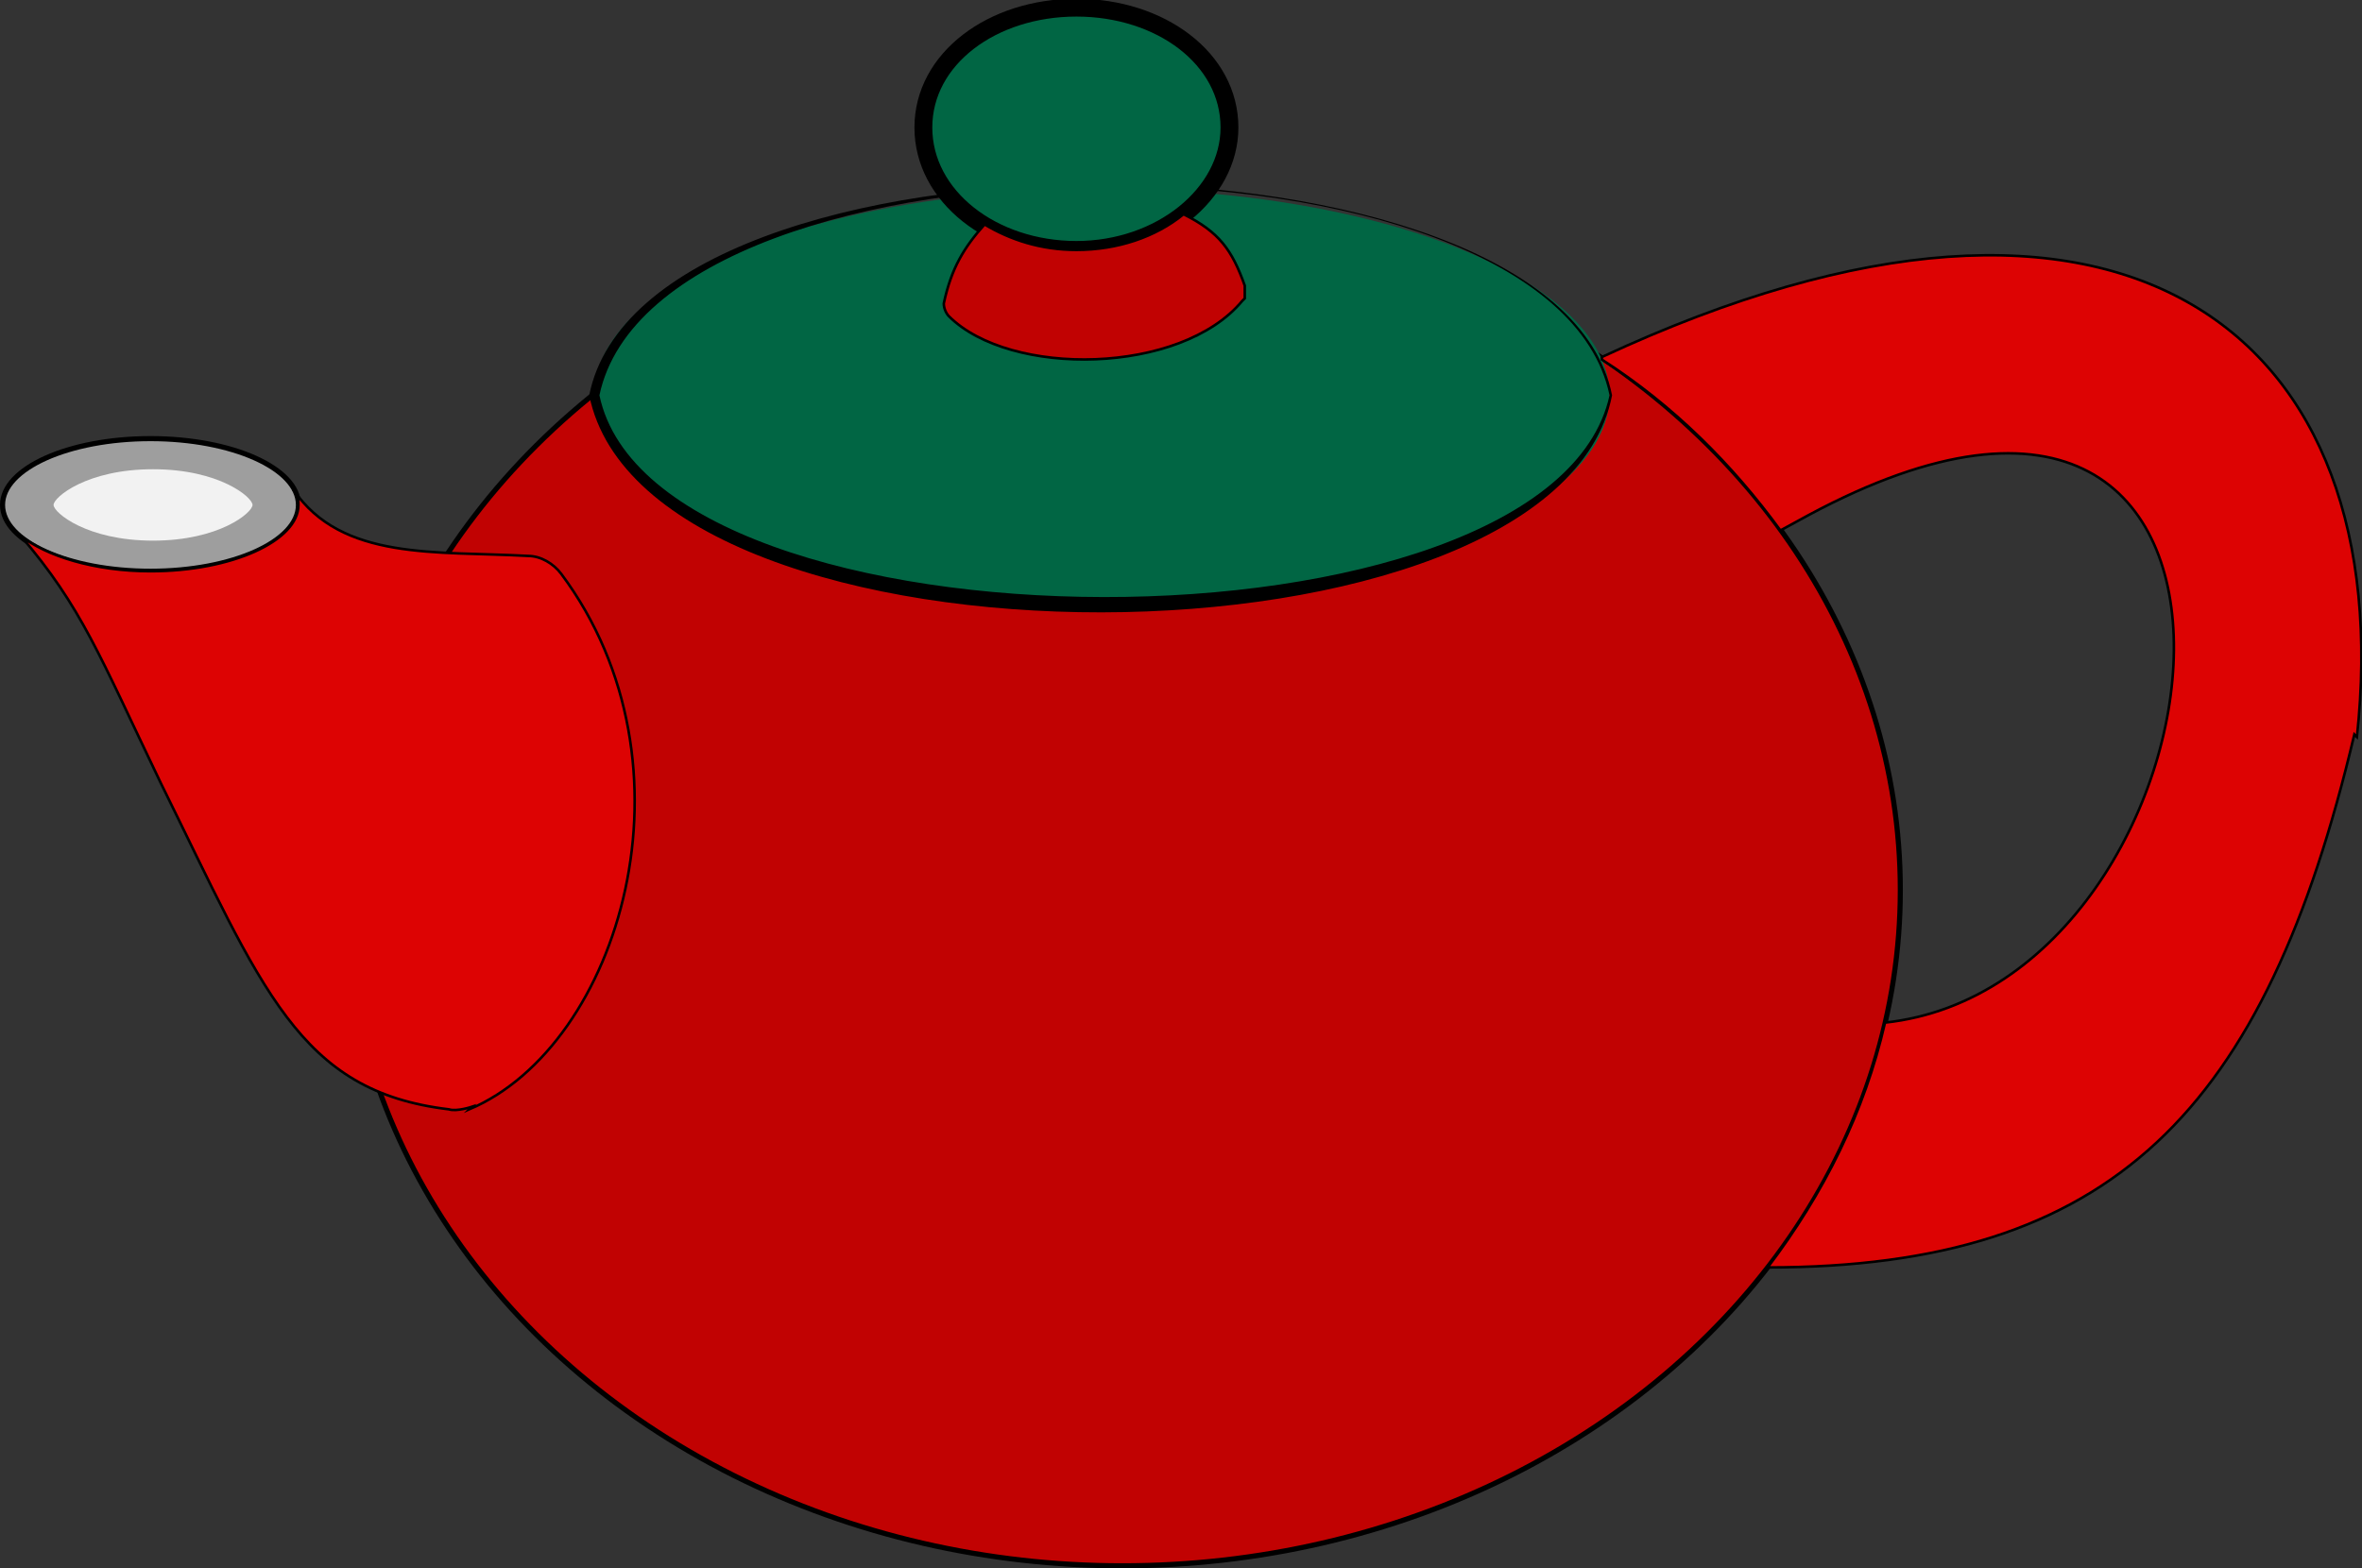 <?xml version="1.0" encoding="UTF-8"?><svg id="Layer_2" xmlns="http://www.w3.org/2000/svg" viewBox="0 0 9.26 6.15"><rect x="0" y="0" width="9.26" height="6.15" fill="#333333" stroke="none"/><defs><style>.cls-1{stroke-width:.01px;}.cls-1,.cls-2{fill:#c10202;}.cls-1,.cls-2,.cls-3,.cls-4,.cls-5{stroke:#000;stroke-miterlimit:10;}.cls-2,.cls-4{stroke-width:.02px;}.cls-3{fill:#dd0303;stroke-width:.01px;}.cls-6,.cls-5{fill:#016644;}.cls-4{fill:#9e9e9e;}.cls-7{fill:#f2f2f2;}.cls-5{stroke-width:.07px;}</style></defs><g id="tea_kettle"><ellipse id="body" class="cls-2" cx="4.4" cy="3.49" rx="3.05" ry="2.65"/><g><ellipse class="cls-6" cx="4.32" cy="1.55" rx="1.99" ry=".81"/><path d="m6.32,1.55c-.22,1.13-3.78,1.14-4.01,0,.22-1.11,3.79-1.1,4.01,0h0Zm-.01,0c-.23-1.1-3.73-1.09-3.96,0,.22,1.05,3.73,1.06,3.96,0h0Z"/></g><path class="cls-5" d="m4.82.5c0,.26-.27.48-.6.48s-.6-.21-.6-.48.27-.47.6-.47.6.2.6.47Z"/><path class="cls-1" d="m4.87,1.18c-.24.29-.91.3-1.15.06-.01-.01-.02-.03-.02-.05.03-.14.08-.22.16-.31.1.06.22.1.36.1.16,0,.31-.05.42-.14.14.07.19.14.24.28,0,.02,0,.04,0,.05Z"/><ellipse id="outerRim" class="cls-4" cx=".59" cy="1.98" rx=".58" ry=".26"/><path id="innerRm" class="cls-7" d="m.6,2.12c-.26,0-.39-.11-.39-.14,0-.03.13-.14.39-.14s.39.11.39.14c0,.03-.13.14-.39.14Z"/><path class="cls-3" d="m1.85,4.34s-.06.02-.09.01c-.59-.07-.73-.47-1.13-1.28-.24-.5-.31-.69-.55-.97.1.08.29.14.51.14.32,0,.58-.12.58-.26,0-.02,0-.04-.02-.06.19.28.56.24.92.26.05,0,.1.03.13.07.56.75.23,1.85-.36,2.1Z"/><path class="cls-3" d="m9.23,2.88c-.35,1.48-.95,2.09-2.3,2.09.22-.29.38-.61.46-.96,1.39-.15,1.73-3.08-.3-1.99l-.11.06c-.19-.26-.42-.49-.7-.67,0,0,0,0,0-.01,2.06-.96,3.13-.08,2.96,1.49Z"/></g></svg>